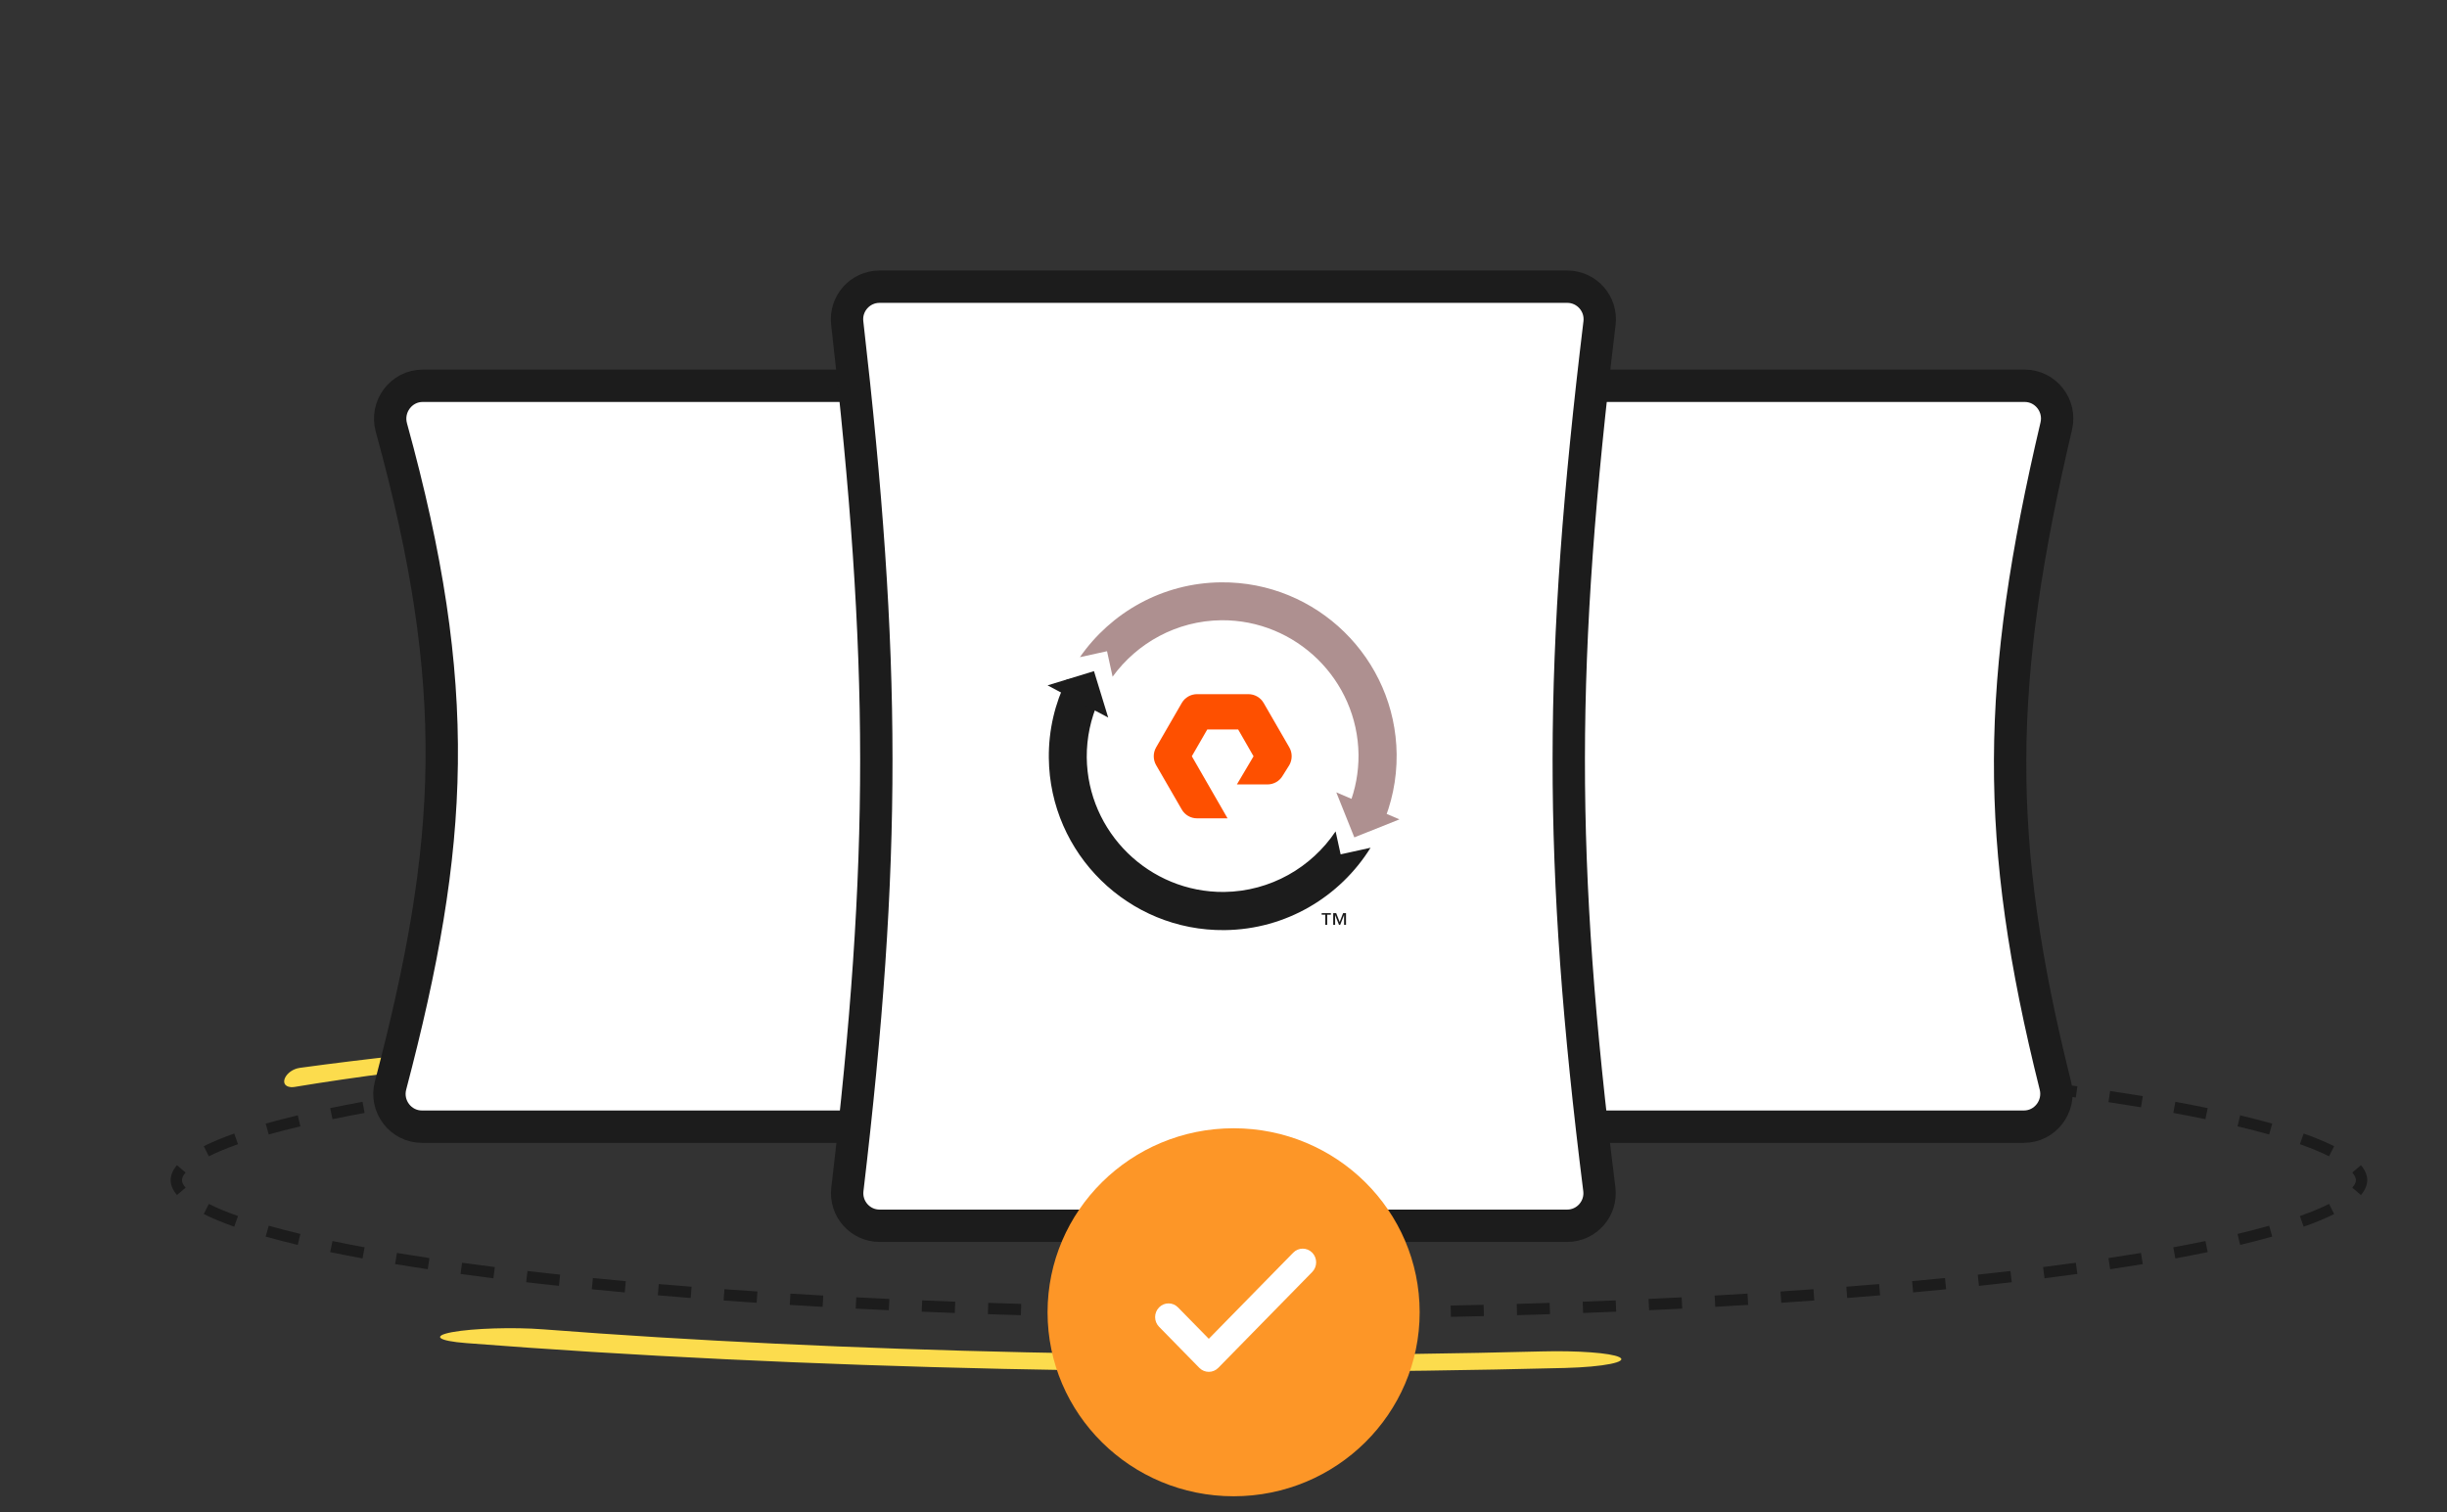 <svg width="605" height="374" viewBox="0 0 605 374" fill="none" xmlns="http://www.w3.org/2000/svg">
<rect x="0" y="0" width="605" height="374" fill="#333333" stroke="none"/>
<g clip-path="url(#clip0_1603_32024)">
<path d="M400.366 335.599C402.705 336.768 396.546 338.029 386.912 338.274C341.21 339.438 294.136 339.517 248.106 338.501C200.964 337.461 155.878 335.293 115.256 332.121C108.224 331.571 106.763 330.356 111.76 329.421C116.93 328.454 127.009 328.158 134.313 328.721C170.918 331.542 211.437 333.473 253.774 334.407C296.077 335.341 339.345 335.261 381.328 334.177C389.989 333.953 398.262 334.548 400.366 335.599Z" fill="#FCDC4D"/>
<path fill-rule="evenodd" clip-rule="evenodd" d="M583.725 295.508L582.659 294.605L581.593 293.701C582.323 292.838 582.482 292.225 582.482 291.821C582.482 291.417 582.323 290.804 581.593 289.94L582.659 289.037L583.725 288.134C584.751 289.345 585.277 290.575 585.277 291.821C585.277 293.067 584.751 294.297 583.725 295.508ZM577.096 283.436L576.469 284.685L575.842 285.934C573.85 284.933 571.445 283.931 568.63 282.935L569.096 281.618L569.563 280.3C572.455 281.324 574.973 282.37 577.096 283.436ZM561.79 277.854L561.41 279.198L561.03 280.543C558.604 279.857 555.995 279.182 553.209 278.518L553.533 277.158L553.857 275.799C556.676 276.471 559.323 277.156 561.79 277.854ZM545.837 274.018L545.553 275.387L545.27 276.755C542.735 276.229 540.088 275.713 537.332 275.205L537.585 273.831L537.838 272.457C540.613 272.968 543.28 273.488 545.837 274.018ZM529.792 271.053L529.563 272.431L529.335 273.81C526.736 273.38 524.056 272.957 521.299 272.543L521.506 271.161L521.714 269.779C524.484 270.195 527.178 270.62 529.792 271.053ZM513.612 268.616L513.422 270L513.232 271.385C510.595 271.023 507.896 270.668 505.138 270.321L505.313 268.935L505.487 267.548C508.255 267.897 510.964 268.253 513.612 268.616ZM497.386 266.569L497.225 267.957L497.064 269.345C494.419 269.039 491.725 268.738 488.984 268.445L489.132 267.055L489.281 265.666C492.03 265.96 494.733 266.261 497.386 266.569ZM481.156 264.829L481.019 266.22L480.881 267.61C478.212 267.346 475.503 267.088 472.754 266.836L472.882 265.445L473.009 264.053C475.764 264.306 478.481 264.564 481.156 264.829ZM464.837 263.333L464.719 264.726L464.601 266.118C461.93 265.892 459.225 265.672 456.487 265.457L456.596 264.064L456.705 262.671C459.449 262.886 462.16 263.107 464.837 263.333ZM448.568 262.058L448.467 263.452L448.366 264.845C445.677 264.651 442.959 264.462 440.213 264.279L440.306 262.884L440.399 261.49C443.151 261.674 445.874 261.863 448.568 262.058ZM432.221 260.967L432.135 262.362L432.05 263.756C429.368 263.592 426.661 263.433 423.929 263.279L424.008 261.884L424.086 260.489C426.822 260.643 429.534 260.802 432.221 260.967ZM415.917 260.05L415.845 261.445L415.773 262.841C413.07 262.702 410.344 262.569 407.598 262.441L407.663 261.045L407.728 259.649C410.479 259.777 413.209 259.911 415.917 260.05ZM399.587 259.289L399.528 260.685L399.469 262.081C396.766 261.967 394.044 261.859 391.304 261.756L391.356 260.359L391.409 258.963C394.153 259.066 396.879 259.175 399.587 259.289ZM383.229 258.673L383.182 260.07L383.136 261.466C380.438 261.376 377.723 261.291 374.992 261.212L375.033 259.815L375.074 258.418C377.808 258.498 380.527 258.583 383.229 258.673ZM366.883 258.196L366.848 259.593L366.813 260.99C364.11 260.923 361.393 260.86 358.662 260.802L358.691 259.405L358.72 258.008C361.455 258.066 364.177 258.129 366.883 258.196ZM350.548 257.852L350.524 259.25L350.5 260.647C347.786 260.6 345.059 260.559 342.319 260.523L342.338 259.125L342.356 257.728C345.099 257.764 347.83 257.806 350.548 257.852ZM334.199 257.636L334.186 259.033L334.173 260.431C331.458 260.405 328.731 260.385 325.994 260.369L326.002 258.972L326.01 257.574C328.751 257.59 331.481 257.61 334.199 257.636ZM317.843 257.544L317.841 258.941L317.838 260.339C316.474 260.336 315.107 260.335 313.738 260.335C312.369 260.335 311.002 260.336 309.637 260.339L309.635 258.941L309.632 257.544C310.998 257.541 312.367 257.54 313.738 257.54C315.109 257.54 316.477 257.541 317.843 257.544ZM301.465 257.574L301.473 258.972L301.481 260.369C298.744 260.385 296.018 260.405 293.302 260.431L293.289 259.033L293.276 257.636C295.995 257.61 298.725 257.59 301.465 257.574ZM285.119 257.728L285.138 259.125L285.156 260.523C282.417 260.559 279.69 260.6 276.975 260.647L276.951 259.25L276.928 257.852C279.645 257.806 282.376 257.764 285.119 257.728ZM268.755 258.008L268.784 259.405L268.814 260.802C266.083 260.86 263.365 260.923 260.662 260.99L260.627 259.593L260.592 258.196C263.299 258.129 266.02 258.066 268.755 258.008ZM252.402 258.418L252.442 259.815L252.483 261.212C249.752 261.291 247.038 261.376 244.339 261.466L244.293 260.07L244.246 258.673C246.949 258.583 249.667 258.498 252.402 258.418ZM236.067 258.963L236.119 260.359L236.172 261.756C233.431 261.859 230.709 261.967 228.006 262.081L227.947 260.685L227.889 259.289C230.596 259.175 233.322 259.066 236.067 258.963ZM219.747 259.649L219.812 261.045L219.877 262.441C217.131 262.569 214.406 262.702 211.702 262.841L211.63 261.445L211.559 260.05C214.267 259.911 216.997 259.777 219.747 259.649ZM203.389 260.489L203.468 261.884L203.546 263.279C200.815 263.433 198.108 263.592 195.425 263.756L195.34 262.362L195.254 260.967C197.942 260.802 200.653 260.643 203.389 260.489ZM187.076 261.49L187.169 262.884L187.262 264.279C184.516 264.462 181.798 264.651 179.109 264.845L179.008 263.452L178.908 262.058C181.602 261.863 184.325 261.674 187.076 261.49ZM170.77 262.671L170.879 264.064L170.988 265.457C168.251 265.672 165.545 265.892 162.874 266.118L162.756 264.726L162.638 263.333C165.316 263.107 168.026 262.886 170.77 262.671ZM154.466 264.053L154.594 265.445L154.721 266.836C151.973 267.088 149.263 267.346 146.594 267.61L146.457 266.22L146.319 264.829C148.995 264.564 151.711 264.306 154.466 264.053ZM138.194 265.666L138.343 267.055L138.492 268.445C135.75 268.738 133.056 269.039 130.411 269.345L130.25 267.957L130.089 266.569C132.743 266.261 135.445 265.96 138.194 265.666ZM121.988 267.548L122.163 268.935L122.337 270.321C119.579 270.668 116.881 271.023 114.244 271.385L114.054 270L113.864 268.616C116.511 268.253 119.22 267.897 121.988 267.548ZM105.762 269.779L105.969 271.161L106.177 272.543C103.419 272.957 100.74 273.38 98.14 273.81L97.912 272.431L97.684 271.053C100.298 270.62 102.991 270.195 105.762 269.779ZM89.637 272.457L89.89 273.831L90.143 275.205C87.388 275.713 84.74 276.229 82.206 276.755L81.922 275.387L81.638 274.018C84.195 273.488 86.863 272.968 89.637 272.457ZM73.618 275.799L73.942 277.158L74.266 278.518C71.48 279.182 68.871 279.857 66.445 280.543L66.065 279.198L65.685 277.854C68.153 277.156 70.8 276.471 73.618 275.799ZM57.913 280.3L58.379 281.618L58.845 282.935C56.031 283.931 53.626 284.933 51.634 285.934L51.007 284.685L50.38 283.436C52.502 282.37 55.02 281.324 57.913 280.3ZM43.75 288.134C42.724 289.345 42.198 290.575 42.198 291.821C42.198 293.067 42.724 294.297 43.75 295.508L44.817 294.605L45.883 293.701C45.152 292.838 44.993 292.225 44.993 291.821C44.993 291.417 45.152 290.804 45.883 289.94L44.817 289.037L43.75 288.134ZM50.38 300.206L51.007 298.957L51.634 297.708C53.626 298.709 56.031 299.711 58.845 300.707L58.379 302.024L57.913 303.342C55.02 302.318 52.502 301.272 50.38 300.206ZM65.685 305.788C68.153 306.486 70.8 307.171 73.618 307.843L73.942 306.484L74.266 305.124C71.48 304.46 68.871 303.785 66.445 303.099L66.065 304.444L65.685 305.788ZM81.638 309.624L81.922 308.255L82.206 306.887C84.74 307.413 87.388 307.929 90.143 308.437L89.89 309.811L89.637 311.185C86.863 310.674 84.195 310.154 81.638 309.624ZM97.684 312.589L97.912 311.211L98.14 309.832C100.74 310.262 103.419 310.685 106.177 311.099L105.969 312.481L105.762 313.863C102.991 313.447 100.298 313.022 97.684 312.589ZM113.864 315.026C116.511 315.389 119.22 315.745 121.988 316.094L122.163 314.707L122.337 313.321C119.579 312.974 116.881 312.619 114.244 312.257L114.054 313.642L113.864 315.026ZM130.089 317.073L130.25 315.685L130.411 314.297C133.056 314.603 135.75 314.904 138.492 315.197L138.343 316.587L138.194 317.976C135.445 317.682 132.743 317.38 130.089 317.073ZM146.319 318.813L146.457 317.422L146.594 316.031C149.263 316.296 151.973 316.554 154.721 316.805L154.594 318.197L154.466 319.589C151.711 319.336 148.995 319.078 146.319 318.813ZM162.638 320.309L162.756 318.916L162.874 317.524C165.545 317.75 168.251 317.97 170.988 318.185L170.879 319.578L170.77 320.971C168.026 320.756 165.316 320.535 162.638 320.309ZM178.908 321.584L179.008 320.19L179.109 318.797C181.798 318.991 184.516 319.18 187.262 319.363L187.169 320.757L187.076 322.152C184.325 321.968 181.602 321.779 178.908 321.584ZM195.254 322.675L195.34 321.28L195.425 319.885C198.108 320.05 200.815 320.209 203.546 320.363L203.467 321.758L203.389 323.153C200.653 322.999 197.942 322.84 195.254 322.675ZM211.559 323.592L211.63 322.196L211.702 320.801C214.406 320.94 217.131 321.073 219.877 321.201L219.812 322.597L219.747 323.993C216.997 323.865 214.267 323.731 211.559 323.592ZM227.889 324.353L227.947 322.957L228.006 321.561C230.709 321.675 233.431 321.783 236.172 321.886L236.119 323.283L236.067 324.679C233.322 324.576 230.596 324.467 227.889 324.353ZM244.246 324.969C246.949 325.059 249.667 325.144 252.402 325.224L252.442 323.827L252.483 322.43C249.752 322.351 247.038 322.266 244.339 322.176L244.293 323.572L244.246 324.969ZM260.592 325.446L260.627 324.049L260.662 322.652C263.365 322.719 266.082 322.782 268.814 322.84L268.784 324.237L268.755 325.634C266.02 325.576 263.299 325.513 260.592 325.446ZM276.927 325.79L276.951 324.392L276.975 322.995C279.69 323.042 282.417 323.083 285.156 323.119L285.138 324.517L285.119 325.914C282.376 325.878 279.645 325.836 276.927 325.79ZM293.276 326.006L293.289 324.609L293.302 323.211C296.018 323.237 298.744 323.257 301.481 323.273L301.473 324.67L301.465 326.068C298.725 326.052 295.995 326.032 293.276 326.006ZM309.632 326.098L309.635 324.701L309.637 323.303C311.002 323.306 312.368 323.307 313.738 323.307C315.107 323.307 316.474 323.306 317.838 323.303L317.841 324.701L317.843 326.098C316.477 326.101 315.109 326.102 313.738 326.102C312.367 326.102 310.998 326.101 309.632 326.098ZM326.01 326.068L326.002 324.67L325.994 323.273C328.731 323.257 331.458 323.237 334.173 323.211L334.186 324.609L334.199 326.006C331.481 326.032 328.751 326.052 326.01 326.068ZM342.356 325.914L342.338 324.517L342.319 323.119C345.059 323.083 347.786 323.042 350.5 322.995L350.524 324.392L350.548 325.79C347.83 325.836 345.099 325.878 342.356 325.914ZM358.72 325.634L358.691 324.237L358.662 322.84C361.393 322.782 364.11 322.719 366.813 322.652L366.848 324.049L366.883 325.446C364.177 325.513 361.455 325.576 358.72 325.634ZM375.074 325.224L375.033 323.827L374.992 322.43C377.723 322.351 380.438 322.266 383.136 322.176L383.182 323.572L383.229 324.969C380.527 325.059 377.808 325.144 375.074 325.224ZM391.409 324.679L391.356 323.283L391.304 321.886C394.044 321.783 396.766 321.675 399.469 321.561L399.528 322.957L399.587 324.353C396.879 324.467 394.153 324.576 391.409 324.679ZM407.728 323.993L407.663 322.597L407.598 321.201C410.344 321.073 413.07 320.94 415.773 320.801L415.845 322.196L415.917 323.592C413.208 323.731 410.479 323.865 407.728 323.993ZM424.086 323.153L424.008 321.758L423.929 320.363C426.66 320.209 429.368 320.05 432.05 319.885L432.135 321.28L432.221 322.675C429.534 322.84 426.822 322.999 424.086 323.153ZM440.399 322.152L440.306 320.757L440.213 319.363C442.959 319.18 445.677 318.991 448.366 318.797L448.467 320.19L448.568 321.584C445.874 321.779 443.151 321.968 440.399 322.152ZM456.705 320.971L456.596 319.578L456.487 318.185C459.225 317.97 461.93 317.75 464.601 317.524L464.719 318.916L464.837 320.309C462.16 320.535 459.449 320.756 456.705 320.971ZM473.009 319.589L472.882 318.197L472.754 316.805C475.503 316.554 478.212 316.296 480.881 316.031L481.019 317.422L481.156 318.813C478.481 319.078 475.764 319.336 473.009 319.589ZM489.281 317.976L489.132 316.587L488.984 315.197C491.725 314.904 494.419 314.603 497.064 314.297L497.225 315.685L497.386 317.073C494.733 317.38 492.03 317.682 489.281 317.976ZM505.487 316.094L505.313 314.707L505.138 313.321C507.896 312.974 510.595 312.619 513.232 312.257L513.422 313.642L513.612 315.026C510.964 315.389 508.255 315.745 505.487 316.094ZM521.714 313.863L521.506 312.481L521.299 311.099C524.056 310.685 526.736 310.262 529.335 309.832L529.563 311.211L529.792 312.589C527.178 313.022 524.484 313.447 521.714 313.863ZM537.838 311.185L537.585 309.811L537.332 308.437C540.088 307.929 542.735 307.413 545.27 306.887L545.553 308.255L545.837 309.624C543.28 310.154 540.613 310.674 537.838 311.185ZM553.857 307.843L553.533 306.484L553.209 305.124C555.995 304.46 558.604 303.785 561.03 303.099L561.41 304.444L561.79 305.788C559.323 306.486 556.676 307.171 553.857 307.843ZM569.563 303.342L569.096 302.024L568.63 300.707C571.445 299.711 573.85 298.709 575.842 297.708L576.469 298.957L577.096 300.206C574.973 301.272 572.455 302.318 569.563 303.342Z" fill="#1C1C1C"/>
<path d="M71.889 268.823C68.701 268.518 70.585 264.546 74.161 264.056C106.3 259.655 145.784 256.184 189.908 253.905C190.131 253.894 190.339 253.916 190.518 253.972C192.203 254.494 190.531 257.032 188.425 257.152C142.889 259.755 103.138 263.749 72.811 268.783C72.485 268.837 72.177 268.85 71.889 268.823Z" fill="#FCDC4D"/>
<path d="M202.301 251.837C200.648 251.239 204.083 250.429 209.337 250.204C252.25 248.368 297.41 247.604 342.285 247.96C388.821 248.329 434.045 249.895 475.236 252.56C478.137 252.748 478.788 253.262 476.762 253.732C474.509 254.255 469.865 254.517 466.631 254.31C427.638 251.811 384.891 250.341 340.916 249.992C296.953 249.644 252.705 250.422 210.786 252.278C207.002 252.446 203.491 252.268 202.301 251.837Z" fill="#FCDC4D"/>
<path d="M217.479 95.396H104.518C99.173 95.396 95.341 100.562 96.762 105.715C114.502 170.073 112.285 208.619 96.556 268.438C95.212 273.55 99.036 278.604 104.321 278.604H217.479L217.479 95.396Z" fill="white" stroke="#1C1C1C" stroke-width="8"/>
<path d="M500.578 95.396H387.521V278.604H500.384C505.644 278.604 509.463 273.595 508.186 268.494C492.921 207.533 493.509 168.627 508.395 105.361C509.586 100.3 505.777 95.396 500.578 95.396Z" fill="white" stroke="#1C1C1C" stroke-width="8"/>
<path d="M387.492 70.892H217.45C212.657 70.892 208.923 75.085 209.469 79.847C219.003 162.973 219.112 212.829 209.507 294.119C208.943 298.892 212.661 303.108 217.467 303.108H387.464C392.295 303.108 396.02 298.852 395.42 294.059C385.242 212.837 385.429 162.972 395.469 79.898C396.046 75.119 392.306 70.892 387.492 70.892Z" fill="white" stroke="#1C1C1C" stroke-width="8"/>
<g clip-path="url(#clip1_1603_32024)">
<path d="M329.034 226.195H328.14V228.683H327.669V226.195H326.775V225.808H329.046V226.195H329.034ZM332.78 228.683H332.309V226.292H332.297L331.354 228.683H331.052L330.11 226.292H330.098V228.683H329.627V225.808H330.364L331.221 227.995L332.067 225.808H332.792V228.683H332.78Z" fill="#1C1C1C"/>
<path d="M275.081 167.339C281.122 159.004 290.898 153.507 301.942 153.374C320.441 153.217 335.666 168.136 335.884 186.619C335.92 190.992 335.111 195.184 333.612 199.026L335.062 205.61L341.72 204.148C344.076 198.76 345.369 192.804 345.309 186.559C345.067 162.845 325.577 143.758 301.869 144C287.406 144.145 274.682 151.453 266.997 162.507L273.703 161.033L275.081 167.339Z" fill="#AE9090"/>
<path d="M331.462 211.263L330.217 205.586C324.248 214.489 314.146 220.42 302.643 220.565C284.143 220.722 268.906 205.815 268.689 187.32C268.653 182.391 269.692 177.692 271.577 173.44L270.091 166.675L263.711 168.076C260.835 173.923 259.24 180.495 259.312 187.441C259.554 211.143 279.044 230.242 302.764 230C318.013 229.843 331.341 221.713 338.857 209.633L331.462 211.263Z" fill="#1C1C1C"/>
<path d="M258.999 169.477L270.478 165.962L273.994 177.438L258.999 169.477Z" fill="#1C1C1C"/>
<path d="M345.999 202.614L334.846 207.071L330.387 195.933L345.999 202.614Z" fill="#AE9090"/>
<path d="M303.502 202.36H295.962C294.403 202.36 292.953 201.527 292.18 200.174L285.836 189.193C285.063 187.84 285.063 186.172 285.836 184.819L292.18 173.838C292.953 172.485 294.403 171.652 295.962 171.652H308.649C310.208 171.652 311.658 172.485 312.431 173.838L318.775 184.819C319.548 186.16 319.548 187.84 318.775 189.193L317.132 191.814C316.37 193.143 314.921 193.976 313.362 193.976H305.81L309.93 187.018L306.124 180.386H298.487L294.669 187.006L303.502 202.36Z" fill="#FE5000"/>
</g>
<ellipse cx="305" cy="324.5" rx="46" ry="45.5" fill="#FD9627"/>
<path d="M324.431 314.545L301.211 338.242C300.564 338.902 299.715 339.232 298.866 339.232C298.017 339.232 297.168 338.902 296.521 338.242L286.569 328.087C285.269 326.763 285.269 324.624 286.569 323.301C287.866 321.974 289.962 321.974 291.259 323.301L298.866 331.06L319.741 309.759C321.038 308.436 323.134 308.436 324.431 309.759C325.731 311.083 325.731 313.222 324.431 314.545Z" fill="white"/>
</g>
<defs>
<clipPath id="clip0_1603_32024">
<rect width="605" height="373.918" fill="white"/>
</clipPath>
<clipPath id="clip1_1603_32024">
<rect width="87" height="86" fill="white" transform="translate(259 144)"/>
</clipPath>
</defs>
</svg>
